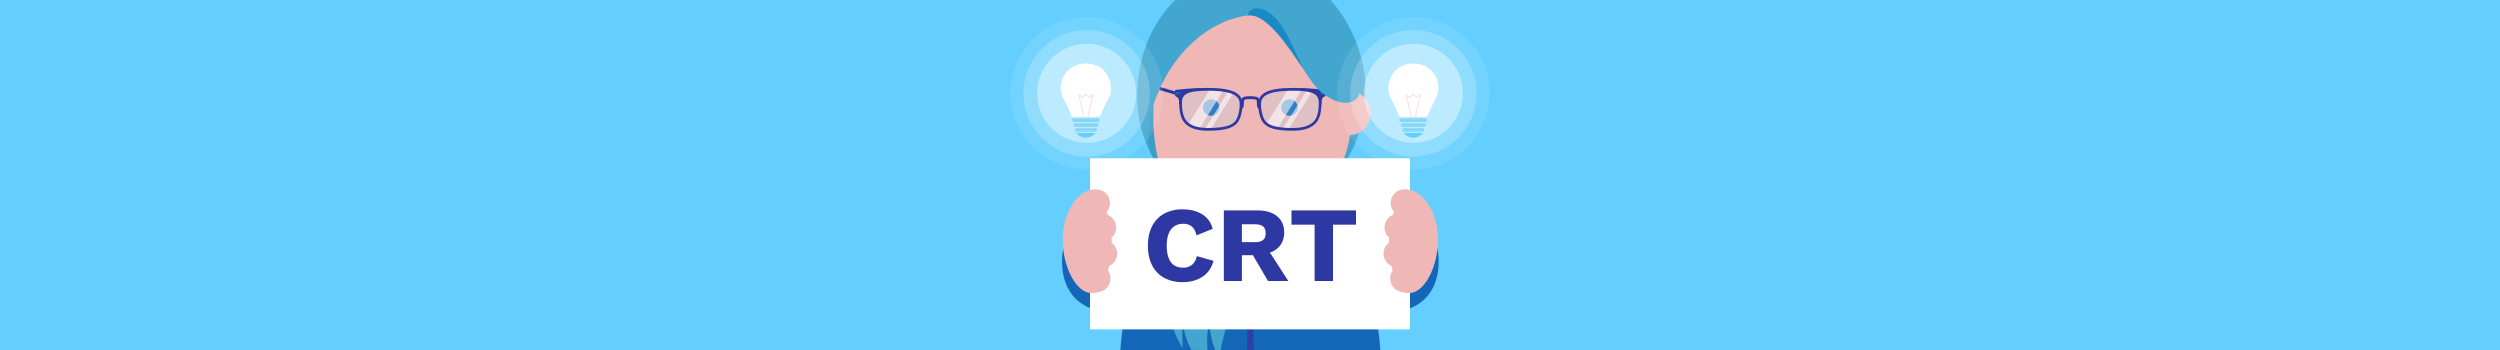 <svg xmlns="http://www.w3.org/2000/svg" xmlns:xlink="http://www.w3.org/1999/xlink" viewBox="0 0 2500 350">
  <defs>
    <linearGradient id="linear-gradient" x1="1901.71" y1="254.04" x2="1901.71" y2="228.97" gradientTransform="matrix(-1, 0, 0, 1, 3149.73, 0)" gradientUnits="userSpaceOnUse">
      <stop offset="0" stop-color="#f0b7b7"/>
      <stop offset="0.35" stop-color="#edb4b4"/>
      <stop offset="0.63" stop-color="#e3aaaa"/>
      <stop offset="0.89" stop-color="#d19a9a"/>
      <stop offset="1" stop-color="#c89191"/>
    </linearGradient>
  </defs>
  <title>Artboard 9 copy 39</title>
  <g id="Background">
    <rect width="2500" height="350" style="fill: #64ceff"/>
  </g>
  <g id="Layer_1" data-name="Layer 1">
    <g>
      <g>
        <g>
          <path d="M1256.62,259.42V249.3a1.71,1.71,0,0,0-1.68-1.74h-8.14a1.71,1.71,0,0,0-1.68,1.74v10.12c0,6.34-2,5.75-2,10.27,0,3.09,1.43,5.62,7.74,5.62s7.74-2.77,7.74-5.62C1258.61,265.17,1256.62,265.82,1256.62,259.42Zm-8.68-7h5.86V263a.86.86,0,0,1-.84.87h-4.18a.86.86,0,0,1-.84-.87Zm8,17.73c0,1.17-.89,2.51-5.08,2.51s-4.94-1.34-4.94-2.51v-.43a2.09,2.09,0,0,1,2-2.12h5.92a2.09,2.09,0,0,1,2,2.12Z" style="fill: #42a6cf"/>
          <rect x="1248.46" y="245.32" width="4.81" height="10.43" rx="0.5" ry="0.5" style="fill: #64ceff"/>
          <g>
            <path d="M1247.77,271.43H1254a.3.3,0,0,1,.3.3v37.42a0,0,0,0,1,0,0h-6.79a0,0,0,0,1,0,0V271.73A.3.3,0,0,1,1247.77,271.43Z" style="fill: #64ceff"/>
            <path d="M1250.17,303.47l-3.47,6.21a.8.8,0,0,0,.7,1.19h6.94a.8.8,0,0,0,.7-1.19l-3.47-6.21A.81.81,0,0,0,1250.17,303.47Z" style="fill: #86d7f7"/>
            <g>
              <rect x="1248.38" y="276.57" width="4.98" height="5.14" style="fill: #dea29e"/>
              <rect x="1248.38" y="281.72" width="4.98" height="5.14" style="fill: #289b61"/>
              <rect x="1248.38" y="286.86" width="4.98" height="5.14" style="fill: #f0b7b7"/>
              <rect x="1248.38" y="292" width="4.98" height="5.14" style="fill: #2e38a3"/>
              <rect x="1248.38" y="297.14" width="4.98" height="5.14" style="fill: #fff"/>
              <rect x="1248.38" y="271.43" width="4.98" height="5.14" style="fill: #fff"/>
            </g>
          </g>
        </g>
        <path d="M1202.16,225c-1.36,5.18-2.59,13.13,2.95,18.82a20.49,20.49,0,0,0,16.56,6.08A38,38,0,0,1,1202.16,225Z" style="fill: none"/>
        <path d="M1266.51,225c-1.36,5.18-2.59,13.13,3,18.82a20.49,20.49,0,0,0,16.56,6.08A38,38,0,0,1,1266.51,225Z" style="fill: none"/>
        <path d="M1260.28,202.54c67.38,2.38,114.4,61.21,120.07,147.46h-260c5.74-86.15,52.74-145.08,120.06-147.46Z" style="fill: #1466b8"/>
        <path d="M1250.35,189.72h0V242c43.44,0,72.72-4.65,72.72-17.25,0-7.66-4.85-20.4-15.25-20.67A125.26,125.26,0,0,0,1250.35,189.72Z" style="fill: #2256b2"/>
        <path d="M1318.87,225a16.44,16.44,0,0,0-.52-3.94c-16.83-8.53-36.26-13.46-57.7-14h-10.3v32C1291.28,239,1318.87,235.22,1318.87,225Z" style="fill: #2e38a3"/>
        <path d="M1250.35,197.71c-20.08,0-41,16.44-41,27.54s20.93,29.16,41,29.16,36.36-16.2,36.36-27.3S1270.43,197.71,1250.35,197.71Z" style="fill: url(#linear-gradient)"/>
        <path d="M1325.06,221.06c0-6.16-5-12.77-9.28-15.59s-7.15-2.93-7.15-2.93l-7.76,3.35c7.05.41,16.22,5.62,16.22,12.42,0,6.57-7.46,9.42-16.47,10.41-13.93,1.53-18,10.22-39.59,14.76-7.39,1.56-10.23,6-10.68,8.14h0c-.46-2.11-3.3-6.58-10.69-8.14-21.54-4.54-21.93-13.23-26.93-27.22-3-8.54-17-13.61-21.3-10.79s-9.28,9.43-9.28,15.59-.28,16.26,2.57,17.63c41.17,19.7,46.49,23.08,65.63,23.08s31-3.38,72.14-23.08C1325.34,237.32,1325.06,227.21,1325.06,221.06Z" style="fill: #1466b8"/>
        <path d="M1300.23,231.75c-6.64,0-15,6.57-25.42,10.4-14.47,5.3-24.25,1-24.45,25.3h0c-.07-7.89-1.36-12.85-3.7-15.72-5.57-6.81-20.48-4.76-24.22-2.5v1.22a83.94,83.94,0,0,1,14.88,1.17c5.69,1.17,9.89,5,9.89,13.33,0,4,.11,85.05.11,85.05h6.1s.1-81.75.1-85.76c0-8.36,4.47-11.23,9.55-12.72,3-.88,12.57-1.14,17.73-1.53a84.45,84.45,0,0,0,13.24-1.87c7.32-1.77,11.34-5.32,11.34-10.88C1305.36,233.61,1303.68,231.75,1300.23,231.75Z" style="fill: #2256b2"/>
        <g>
          <path d="M1248.87,264.23c0,.25.16.46.45.44s.37-.61,1-.66c.51,0,.93.46,1,1.1s-.35,1.17-.86,1.18c-.68,0-.74-.57-1.11-.56a.43.43,0,0,0-.41.49l0,.68-1.73,0c0-1.09,0-2.17-.15-3.23l1.72-.15Z" style="fill: #2e38a3"/>
          <path d="M1248.29,259.92a.43.43,0,0,0,.51.37c.37-.07.27-.65.94-.81.49-.12,1,.34,1.12,1s-.2,1.24-.71,1.3c-.68.09-.81-.48-1.18-.43a.43.43,0,0,0-.34.53l.1.67-1.72.2a24.55,24.55,0,0,0-.55-3.05l1.67-.43Z" style="fill: #2e38a3"/>
          <path d="M1246.84,255.89a.42.42,0,0,0,.58.22c.33-.16.09-.72.69-1.06.44-.26,1,.07,1.37.72s.1,1.32-.38,1.48c-.65.23-.9-.31-1.24-.17a.43.43,0,0,0-.22.59l.23.63-1.65.52-.5-1.36-.66-1.24,1.46-.92Z" style="fill: #2e38a3"/>
          <path d="M1244.1,252.67a.46.46,0,0,0,.63,0c.25-.3-.21-.68.2-1.23s1-.4,1.54.14.69,1.18.27,1.53-1,0-1.24.3a.39.39,0,0,0,0,.6l.4.54-1.36,1.06a5.47,5.47,0,0,0-.92-1,5.61,5.61,0,0,0-1.07-.86l1-1.43Z" style="fill: #2e38a3"/>
          <path d="M1240.31,250.68a.43.43,0,0,0,.59-.22c.13-.35-.41-.59-.18-1.24.16-.49.81-.66,1.45-.42s1,.9.74,1.35c-.32.61-.88.38-1,.72a.42.42,0,0,0,.24.58l.6.3-.85,1.5-1.3-.64-1.42-.51.52-1.65Z" style="fill: #2e38a3"/>
          <path d="M1236.11,249.81a.43.43,0,0,0,.54-.29c.07-.33-.5-.46-.39-1.08.09-.46.67-.71,1.31-.61s1.08.59,1,1-.75.51-.83.84.12.42.36.47l.66.15-.45,1.52a27.85,27.85,0,0,0-3.1-.59l.27-1.55Z" style="fill: #2e38a3"/>
          <path d="M1231.78,249.35c.24,0,.47-.07.5-.31s-.54-.39-.48-1,.58-.73,1.22-.66,1.1.43,1,.86-.67.56-.71.87.17.37.42.4l.68.06-.23,1.45c-1.09-.09-2.15-.23-3.26-.28l.14-1.46Z" style="fill: #2e38a3"/>
          <path d="M1230.08,249.35l-.11,1.3c-1.1-.07-2.21-.08-3.32-.12l.06-1.3Z" style="fill: #2e38a3"/>
        </g>
        <g>
          <g>
            <path d="M1251.69,347.2a.41.41,0,0,1-.41.46c-.37,0-.41-.57-1.1-.57a1.1,1.1,0,0,0,0,2.16c.69,0,.73-.56,1.1-.56a.4.4,0,0,1,.41.45v.67h1.73v-3.28h-1.73Z" style="fill: #2e38a3"/>
            <path d="M1251.69,342.94a.41.41,0,0,1-.41.46c-.37,0-.41-.56-1.1-.56a1.09,1.09,0,0,0,0,2.15c.69,0,.73-.56,1.1-.56a.4.4,0,0,1,.41.45v.67h1.73v-3.28h-1.73Z" style="fill: #2e38a3"/>
            <path d="M1251.69,338.69a.4.4,0,0,1-.41.45c-.37,0-.41-.56-1.1-.56a1.09,1.09,0,0,0,0,2.15c.69,0,.73-.56,1.1-.56a.4.4,0,0,1,.41.45v.67h1.73V338h-1.73Z" style="fill: #2e38a3"/>
            <path d="M1251.69,334.43a.4.4,0,0,1-.41.45c-.37,0-.41-.56-1.1-.56a1.09,1.09,0,0,0,0,2.15c.69,0,.73-.56,1.1-.56a.4.4,0,0,1,.41.45V337h1.73v-3.27h-1.73Z" style="fill: #2e38a3"/>
            <path d="M1251.69,330.17a.4.4,0,0,1-.41.45c-.37,0-.41-.56-1.1-.56a1.09,1.09,0,0,0,0,2.15c.69,0,.73-.56,1.1-.56a.41.41,0,0,1,.41.46v.66h1.73V329.5h-1.73Z" style="fill: #2e38a3"/>
            <path d="M1251.69,325.91a.4.4,0,0,1-.41.45c-.37,0-.41-.56-1.1-.56a1.09,1.09,0,0,0,0,2.15c.69,0,.73-.56,1.1-.56a.41.41,0,0,1,.41.46v.67h1.73v-3.28h-1.73Z" style="fill: #2e38a3"/>
            <path d="M1251.69,321.65a.41.41,0,0,1-.41.46c-.37,0-.41-.57-1.1-.57a1.1,1.1,0,0,0,0,2.16c.69,0,.73-.57,1.1-.57a.41.41,0,0,1,.41.46v.67h1.73V321h-1.73Z" style="fill: #2e38a3"/>
            <path d="M1251.69,317.39a.41.41,0,0,1-.41.46c-.37,0-.41-.57-1.1-.57a1.1,1.1,0,0,0,0,2.16c.69,0,.73-.57,1.1-.57a.41.41,0,0,1,.41.46V320h1.73v-3.28h-1.73Z" style="fill: #2e38a3"/>
            <path d="M1251.69,313.13a.41.41,0,0,1-.41.46c-.37,0-.41-.57-1.1-.57a1.1,1.1,0,0,0,0,2.16c.69,0,.73-.56,1.1-.56a.4.4,0,0,1,.41.45v.67h1.73v-3.28h-1.73Z" style="fill: #2e38a3"/>
            <path d="M1251.69,308.87a.41.41,0,0,1-.41.46c-.37,0-.41-.56-1.1-.56a1.09,1.09,0,0,0,0,2.15c.69,0,.73-.56,1.1-.56a.4.4,0,0,1,.41.45v.67h1.73V308.2h-1.73Z" style="fill: #2e38a3"/>
            <path d="M1251.69,304.62a.4.4,0,0,1-.41.45c-.37,0-.41-.56-1.1-.56a1.09,1.09,0,0,0,0,2.15c.69,0,.73-.56,1.1-.56a.4.4,0,0,1,.41.45v.67h1.73V304h-1.73Z" style="fill: #2e38a3"/>
            <path d="M1251.69,300.36a.4.4,0,0,1-.41.45c-.37,0-.41-.56-1.1-.56a1.09,1.09,0,0,0,0,2.15c.69,0,.73-.56,1.1-.56a.4.4,0,0,1,.41.45V303h1.73v-3.27h-1.73Z" style="fill: #2e38a3"/>
            <path d="M1251.69,296.1a.4.4,0,0,1-.41.45c-.37,0-.41-.56-1.1-.56a1.09,1.09,0,0,0,0,2.15c.69,0,.73-.56,1.1-.56a.41.41,0,0,1,.41.46v.66h1.73v-3.27h-1.73Z" style="fill: #2e38a3"/>
            <path d="M1251.69,291.84a.4.4,0,0,1-.41.45c-.37,0-.41-.56-1.1-.56a1.09,1.09,0,0,0,0,2.15c.69,0,.73-.56,1.1-.56a.41.41,0,0,1,.41.46v.67h1.73v-3.28h-1.73Z" style="fill: #2e38a3"/>
            <path d="M1251.69,287.58a.41.41,0,0,1-.41.46c-.37,0-.41-.57-1.1-.57a1.1,1.1,0,0,0,0,2.16c.69,0,.73-.57,1.1-.57a.41.41,0,0,1,.41.46v.67h1.73v-3.28h-1.73Z" style="fill: #2e38a3"/>
            <path d="M1251.69,283.32a.41.41,0,0,1-.41.46c-.37,0-.41-.57-1.1-.57a1.1,1.1,0,0,0,0,2.16c.69,0,.73-.57,1.1-.57a.41.41,0,0,1,.41.46v.67h1.73v-3.28h-1.73Z" style="fill: #2e38a3"/>
            <path d="M1251.69,279.06a.41.41,0,0,1-.41.46c-.37,0-.41-.57-1.1-.57a1.1,1.1,0,0,0,0,2.16c.69,0,.73-.56,1.1-.56a.4.4,0,0,1,.41.45v.67h1.73v-3.28h-1.73Z" style="fill: #2e38a3"/>
            <path d="M1251.69,274.8a.41.41,0,0,1-.41.46c-.37,0-.41-.56-1.1-.56a1.09,1.09,0,0,0,0,2.15c.69,0,.73-.56,1.1-.56a.4.4,0,0,1,.41.45v.67h1.73v-3.28h-1.73Z" style="fill: #2e38a3"/>
            <path d="M1251.69,270.55a.4.4,0,0,1-.41.45c-.37,0-.41-.56-1.1-.56a1.09,1.09,0,0,0,0,2.15c.69,0,.73-.56,1.1-.56a.4.4,0,0,1,.41.45v.67h1.73v-3.27h-1.73Z" style="fill: #2e38a3"/>
            <path d="M1251.69,266.29a.4.4,0,0,1-.41.45c-.37,0-.41-.56-1.1-.56a1.09,1.09,0,0,0,0,2.15c.69,0,.73-.56,1.1-.56a.4.4,0,0,1,.41.45v.67h1.73v-3.27h-1.73Z" style="fill: #2e38a3"/>
          </g>
          <g>
            <path d="M1249,270.38a.4.4,0,0,1,.41-.45c.37,0,.42.56,1.11.56a1.1,1.1,0,0,0,0-2.16c-.69,0-.74.57-1.11.57a.41.41,0,0,1-.41-.46v-.67h-1.73v3.28H1249Z" style="fill: #2e38a3"/>
            <path d="M1249,274.64a.41.41,0,0,1,.41-.46c.37,0,.42.57,1.11.57a1.1,1.1,0,0,0,0-2.16c-.69,0-.74.57-1.11.57a.41.41,0,0,1-.41-.46V272h-1.73v3.28H1249Z" style="fill: #2e38a3"/>
            <path d="M1249,278.9a.41.41,0,0,1,.41-.46c.37,0,.42.57,1.11.57a1.1,1.1,0,0,0,0-2.16c-.69,0-.74.57-1.11.57a.41.41,0,0,1-.41-.46v-.67h-1.73v3.28H1249Z" style="fill: #2e38a3"/>
            <path d="M1249,283.16a.41.41,0,0,1,.41-.46c.37,0,.42.56,1.11.56a1.09,1.09,0,0,0,0-2.15c-.69,0-.74.56-1.11.56a.4.4,0,0,1-.41-.45v-.67h-1.73v3.28H1249Z" style="fill: #2e38a3"/>
            <path d="M1249,287.42a.41.41,0,0,1,.41-.46c.37,0,.42.56,1.11.56a1.09,1.09,0,0,0,0-2.15c-.69,0-.74.56-1.11.56a.4.4,0,0,1-.41-.45v-.67h-1.73v3.27H1249Z" style="fill: #2e38a3"/>
            <path d="M1249,291.67a.4.4,0,0,1,.41-.45c.37,0,.42.56,1.11.56a1.09,1.09,0,0,0,0-2.15c-.69,0-.74.56-1.11.56a.4.4,0,0,1-.41-.45v-.67h-1.73v3.27H1249Z" style="fill: #2e38a3"/>
            <path d="M1249,295.93a.4.4,0,0,1,.41-.45c.37,0,.42.56,1.11.56a1.09,1.09,0,0,0,0-2.15c-.69,0-.74.56-1.11.56a.4.4,0,0,1-.41-.45v-.67h-1.73v3.27H1249Z" style="fill: #2e38a3"/>
            <path d="M1249,300.19a.4.4,0,0,1,.41-.45c.37,0,.42.56,1.11.56a1.09,1.09,0,0,0,0-2.15c-.69,0-.74.56-1.11.56a.41.41,0,0,1-.41-.46v-.66h-1.73v3.27H1249Z" style="fill: #2e38a3"/>
            <path d="M1249,304.45a.4.4,0,0,1,.41-.45c.37,0,.42.56,1.11.56a1.1,1.1,0,0,0,0-2.16c-.69,0-.74.57-1.11.57a.41.41,0,0,1-.41-.46v-.67h-1.73v3.28H1249Z" style="fill: #2e38a3"/>
            <path d="M1249,308.71a.41.41,0,0,1,.41-.46c.37,0,.42.57,1.11.57a1.1,1.1,0,0,0,0-2.16c-.69,0-.74.57-1.11.57a.41.41,0,0,1-.41-.46v-.67h-1.73v3.28H1249Z" style="fill: #2e38a3"/>
            <path d="M1249,313a.41.41,0,0,1,.41-.46c.37,0,.42.57,1.11.57a1.1,1.1,0,0,0,0-2.16c-.69,0-.74.57-1.11.57a.41.41,0,0,1-.41-.46v-.67h-1.73v3.28H1249Z" style="fill: #2e38a3"/>
            <path d="M1249,317.23a.41.41,0,0,1,.41-.46c.37,0,.42.56,1.11.56a1.09,1.09,0,0,0,0-2.15c-.69,0-.74.56-1.11.56a.4.4,0,0,1-.41-.45v-.67h-1.73v3.28H1249Z" style="fill: #2e38a3"/>
            <path d="M1249,321.49a.41.41,0,0,1,.41-.46c.37,0,.42.56,1.11.56a1.09,1.09,0,0,0,0-2.15c-.69,0-.74.56-1.11.56a.4.4,0,0,1-.41-.45v-.67h-1.73v3.27H1249Z" style="fill: #2e38a3"/>
            <path d="M1249,325.74a.4.4,0,0,1,.41-.45c.37,0,.42.56,1.11.56a1.09,1.09,0,0,0,0-2.15c-.69,0-.74.56-1.11.56a.4.4,0,0,1-.41-.45v-.67h-1.73v3.27H1249Z" style="fill: #2e38a3"/>
            <path d="M1249,330a.4.4,0,0,1,.41-.45c.37,0,.42.56,1.11.56a1.09,1.09,0,0,0,0-2.15c-.69,0-.74.56-1.11.56a.4.4,0,0,1-.41-.45v-.67h-1.73v3.27H1249Z" style="fill: #2e38a3"/>
            <path d="M1249,334.26a.4.4,0,0,1,.41-.45c.37,0,.42.56,1.11.56a1.09,1.09,0,0,0,0-2.15c-.69,0-.74.56-1.11.56a.41.41,0,0,1-.41-.46v-.67h-1.73v3.28H1249Z" style="fill: #2e38a3"/>
            <path d="M1249,338.52a.4.4,0,0,1,.41-.45c.37,0,.42.56,1.11.56a1.1,1.1,0,0,0,0-2.16c-.69,0-.74.57-1.11.57a.41.41,0,0,1-.41-.46v-.67h-1.73v3.28H1249Z" style="fill: #2e38a3"/>
            <path d="M1249,342.78a.41.41,0,0,1,.41-.46c.37,0,.42.57,1.11.57a1.1,1.1,0,0,0,0-2.16c-.69,0-.74.57-1.11.57a.41.41,0,0,1-.41-.46v-.67h-1.73v3.28H1249Z" style="fill: #2e38a3"/>
            <path d="M1249,347a.41.41,0,0,1,.41-.46c.37,0,.42.57,1.11.57a1.1,1.1,0,0,0,0-2.16c-.69,0-.74.57-1.11.57a.41.41,0,0,1-.41-.46v-.67h-1.73v3.28H1249Z" style="fill: #2e38a3"/>
            <path d="M1251.37,350a.92.92,0,0,0-.85-.75c-.69,0-.74.56-1.11.56a.4.4,0,0,1-.41-.45v-.67h-1.73V350Z" style="fill: #2e38a3"/>
          </g>
        </g>
        <g>
          <path d="M1251.84,262a.41.41,0,0,1-.45.42c-.37,0-.36-.61-1.05-.68-.51,0-.93.44-1,1.08s.33,1.17.84,1.18c.69,0,.76-.55,1.13-.54a.41.41,0,0,1,.39.48c0,.22,0,.45,0,.67l1.72,0a28.35,28.35,0,0,1,.2-3.11l-1.71-.21C1251.89,261.59,1251.86,261.81,1251.84,262Z" style="fill: #2e38a3"/>
          <path d="M1252.7,257.9a.42.42,0,0,1-.55.29c-.35-.11-.19-.68-.84-.92-.46-.18-1,.22-1.22.89s.08,1.28.58,1.38c.68.14.83-.43,1.21-.34a.43.43,0,0,1,.3.54l-.13.65,1.71.3a13,13,0,0,1,.76-2.74l-1.59-.67C1252.84,257.48,1252.78,257.69,1252.7,257.9Z" style="fill: #2e38a3"/>
          <path d="M1254.82,254.32a.44.44,0,0,1-.62.07c-.3-.24.08-.7-.43-1.17s-1.06-.2-1.48.39a1,1,0,0,0,0,1.54c.59.35.93-.14,1.24.08a.43.43,0,0,1,.11.61l-.34.56,1.53.81a10.15,10.15,0,0,1,1.61-2.15l-1.21-1.22Z" style="fill: #2e38a3"/>
          <path d="M1258.11,251.71a.41.41,0,0,1-.61-.11c-.2-.32.28-.66-.06-1.26s-.91-.49-1.49-.13-.78,1-.46,1.43.93.23,1.14.53a.42.42,0,0,1-.13.61,4,4,0,0,0-.51.41l1.11,1.32c.34-.31.76-.57,1.14-.86s.81-.52,1.26-.74l-.81-1.53A4.61,4.61,0,0,0,1258.11,251.71Z" style="fill: #2e38a3"/>
          <path d="M1262,250a.42.42,0,0,1-.56-.25c-.13-.35.42-.58.24-1.25-.11-.49-.83-.68-1.48-.42s-.93.81-.72,1.27c.29.63.84.44,1,.78a.41.41,0,0,1-.26.56,5.67,5.67,0,0,0-.61.28l.75,1.56c.45-.23.93-.41,1.4-.62a8.44,8.44,0,0,1,1.29-.4l-.4-1.68A6,6,0,0,0,1262,250Z" style="fill: #2e38a3"/>
          <path d="M1266.15,249.24a.42.42,0,0,1-.51-.36c0-.37.53-.47.45-1.16a1,1,0,0,0-1.22-.75c-.63.08-1.09.52-1,1,.11.67.69.64.74,1a.42.42,0,0,1-.4.48l-.66.11.32,1.7c1-.19,2.05-.3,3.11-.41l-.16-1.72Z" style="fill: #2e38a3"/>
          <path d="M1270.43,248.89a.41.41,0,0,1-.48-.38c0-.37.54-.45.5-1.14a1.13,1.13,0,0,0-2.2.15c.06.69.63.69.66,1.06a.41.41,0,0,1-.43.45l-.67.05.14,1.72c1.08-.09,2.17-.16,3.27-.23l-.11-1.72Z" style="fill: #2e38a3"/>
          <path d="M1274.74,248.64a.41.41,0,0,1-.48-.38c0-.37.55-.45.51-1.14a1.12,1.12,0,0,0-2.18.12c0,.69.61.71.63,1.07a.41.41,0,0,1-.44.44l-.67,0,.09,1.72,3.32-.18-.1-1.72Z" style="fill: #2e38a3"/>
          <path d="M1279.06,248.39a.42.42,0,0,1-.49-.38c0-.37.54-.46.5-1.14a1.11,1.11,0,0,0-2.17.13c0,.69.61.7.63,1.07a.4.4,0,0,1-.43.44l-.68,0,.1,1.72,3.34-.2-.12-1.73Z" style="fill: #2e38a3"/>
          <path d="M1283.37,248.05a.4.4,0,0,1-.49-.37c0-.37.53-.46.46-1.15a1,1,0,0,0-1.15-.79,1,1,0,0,0-1,1c.06.68.63.68.66,1.05a.42.42,0,0,1-.43.45l-.68.05.13,1.72c1.12-.08,2.24-.17,3.36-.28l-.17-1.72Z" style="fill: #2e38a3"/>
          <path d="M1287.68,247.56a.4.4,0,0,1-.51-.34c-.05-.37.5-.49.41-1.18a1.1,1.1,0,0,0-2.14.28c.08.68.65.66.69,1a.41.41,0,0,1-.41.47l-.67.08.18,1.71c1.12-.12,2.25-.25,3.38-.43l-.26-1.71Z" style="fill: #2e38a3"/>
          <path d="M1292,246.82a.41.41,0,0,1-.54-.31c-.07-.37.47-.53.32-1.2a1.09,1.09,0,0,0-2.09.41c.11.68.68.63.75,1a.4.4,0,0,1-.38.48l-.68.12.28,1.71c1.13-.19,2.27-.41,3.4-.66l-.39-1.69Z" style="fill: #2e38a3"/>
          <path d="M1296.16,245.64a.4.4,0,0,1-.58-.23c-.11-.34.4-.59.16-1.23a1.06,1.06,0,0,0-2,.64c.19.67.73.54.84.9a.42.42,0,0,1-.33.53l-.66.17.44,1.67a27.92,27.92,0,0,0,3.4-1.09l-.64-1.6Z" style="fill: #2e38a3"/>
          <path d="M1300.09,243.69a.39.39,0,0,1-.61-.08c-.19-.3.23-.66-.18-1.22a.85.85,0,0,0-.58-.36,1,1,0,0,0-.7.12,1,1,0,0,0-.43,1.25c.3.61.83.42,1,.74a.4.4,0,0,1-.23.57l-.63.29.72,1.58a15.55,15.55,0,0,0,1.67-.86c.27-.17.55-.32.82-.5l.79-.6-1.08-1.35Z" style="fill: #2e38a3"/>
          <path d="M1303,240.34c-.11.24-.33.38-.57.24s-.14-.68-.77-.94a.94.94,0,0,0-1.17.31,1,1,0,0,0,.2,1.21c.54.48.87.06,1.18.29a.43.43,0,0,1,0,.63l-.5.5,1.22,1.23a8.83,8.83,0,0,0,2.27-3.58l-1.63-.55A3,3,0,0,1,1303,240.34Z" style="fill: #2e38a3"/>
          <path d="M1303.54,235.93a.43.43,0,0,1-.37.52c-.37,0-.46-.51-1.15-.39a1,1,0,0,0-.8,1,1.13,1.13,0,0,0,.25.59,1,1,0,0,0,.62.3c.68.07.77-.46,1.14-.46s.4.23.38.48l-.06.71,1.7.29a11.3,11.3,0,0,0-.17-4.08l-1.69.37C1303.44,235.47,1303.51,235.7,1303.54,235.93Z" style="fill: #2e38a3"/>
        </g>
        <rect x="1223.41" y="248.25" width="1.22" height="3.19" transform="translate(970.07 1473.01) rotate(-89.81)" style="fill: #2e38a3"/>
        <ellipse cx="1228.37" cy="249.02" rx="1.04" ry="0.72" style="fill: #2e38a3"/>
        <path d="M1212.61,256.69c7.93,7.78,13,17.62,15.24,35.33a52.92,52.92,0,0,0-6-40.09c-8.46-14.32-18.91-25.56-13.72-44.91l-23.24-9.27c-24.82,49.95-25.63,113.47-2.22,150.5-.68-15.89,0-28.06,0-28.06a72.66,72.66,0,0,0,8.69,29.68l16.15.13a104,104,0,0,1,1.83-29.81s.26,16.92,5.9,29.81h5.64c.83-9.95,6.06-19.3,6.06-34.25C1227,292,1220.23,274.79,1212.61,256.69Z" style="fill: #42a6cf"/>
        <g>
          <g>
            <path d="M1246.78,262.7v16.14a1,1,0,0,0,1,1.05h5.11a1,1,0,0,0,1-1.05V262.7a1,1,0,0,0-1-1.05h-5.11A1,1,0,0,0,1246.78,262.7Zm4.91,5.07h-2.62a.52.52,0,0,1-.52-.52V263.5h3.67v3.75A.52.52,0,0,1,1251.69,267.77Z" style="fill: #42a6cf"/>
            <ellipse cx="1250.38" cy="261.87" rx="2.7" ry="3.24" style="fill: #5ab4dc"/>
          </g>
          <path d="M1251.29,269.82v7.58h-1.81v-7.58h1.81m.4-.93h-2.62a.52.52,0,0,0-.52.53v8.39a.52.52,0,0,0,.52.52h2.62a.52.52,0,0,0,.53-.52v-8.39a.53.53,0,0,0-.53-.53Z" style="fill: #1466b8"/>
        </g>
      </g>
      <g>
        <path d="M1365.4,87.9c0,76.19-47.58,120.91-115.05,120.91-29.64,0-56.63-4.63-76.8-24.4-22.38-21.92-36.39-53.29-36.39-88.13,0-40.07,15.21-74,37.9-96.19L1330.58,0C1352.77,24.72,1365.4,59.37,1365.4,87.9Z" style="fill: #42a6cf"/>
        <path d="M1247.18,89.67c-36.15,0-67.69-5.64-87.88-4-6.45,14.66-11.45,26.38-11.45,44.63,0,14.91,1.21,18.17,2.15,21.44,18.9,38.32,56.73,64.49,100.35,64.49a108.12,108.12,0,0,0,14.48-1C1309,193.41,1303.11,89.67,1247.18,89.67Z" style="fill: #3d9dca"/>
        <g>
          <path d="M1351.07,90.46c0-31.27-11.9-58.77-31-78.12L1181.25,13.6c-17.45,19.28-27.9,46.26-27.9,76.86v30.25c0,14.21,3.17,38.7,8.44,49.25,17,34.15,50.31,61,88.56,61,55.62,0,100.72-56.81,100.72-110.25Z" style="fill: #f0b7b7"/>
          <g>
            <path d="M1297.72,107.52a8.2,8.2,0,1,1-8.2-8.2,8.2,8.2,0,0,1,8.2,8.2" style="fill: #1466b8"/>
            <path d="M1219.37,107.52a8.2,8.2,0,1,1-8.2-8.2,8.2,8.2,0,0,1,8.2,8.2" style="fill: #1466b8"/>
          </g>
          <path d="M1370.55,112.46c0,13.84-9.21,22.43-20.57,22.43s-20.56-11.07-20.56-22.43a20.57,20.57,0,1,1,41.13,0" style="fill: #f0b7b7"/>
          <path d="M1250.34,187.1c-27.54,0-43-9.22-51-16.94a3,3,0,1,1,4.15-4.34c13.9,13.29,35.35,15.28,46.9,15.28,25.45,0,39.5-8.31,46.8-15.28a3,3,0,1,1,4.15,4.34C1293.19,177.89,1277.78,187.1,1250.34,187.1Z" style="fill: #3140af"/>
        </g>
        <g style="opacity: 0.2">
          <path d="M1241.11,104.35c0,8-2.48,15.56-5.43,18.43s-7.72,6.69-27.47,6.69c-11.11,0-16.89-2.47-20.71-5.59s-6.92-8.53-6.92-21.08c0-9.26,5.87-13.37,27.12-13.37C1234,89.43,1241.11,95.28,1241.11,104.35Z" style="fill: #a6e8ff"/>
          <path d="M1259.58,104.35c0,8,2.49,15.56,5.44,18.43s7.71,6.69,27.47,6.69c11.11,0,16.88-2.47,20.71-5.59s6.92-8.53,6.92-21.08c0-9.26-5.87-13.37-27.12-13.37C1266.67,89.43,1259.58,95.28,1259.58,104.35Z" style="fill: #a6e8ff"/>
        </g>
        <g style="opacity: 0.57">
          <path d="M1210,89.45,1188.52,124a23.81,23.81,0,0,0,10.92,4.69l23.92-38.41A109.77,109.77,0,0,0,1210,89.45Z" style="fill: #fff"/>
          <path d="M1204.66,129.32c1.38.09,2.85.15,4.44.15h1.44l22.9-36.76a33.22,33.22,0,0,0-5-1.53Z" style="fill: #fff"/>
          <path d="M1293.89,89.43c-2.13,0-4.13,0-6,.12l-21.16,34c1.87,1.67,4.72,3.54,10.88,4.73l24.05-38.6C1299.31,89.51,1296.75,89.43,1293.89,89.43Z" style="fill: #fff"/>
          <path d="M1306.93,90.2,1282.76,129c1.72.17,3.62.3,5.73.38l23.7-38A34.71,34.71,0,0,0,1306.93,90.2Z" style="fill: #fff"/>
        </g>
        <polygon points="1176.42 95.01 1177.08 92 1151.68 84.55 1151.02 87.55 1176.42 95.01" style="fill: #2e38a3"/>
        <path d="M1175.21,95.64a.89.89,0,0,0,.62.83,3.55,3.55,0,0,1,2,1.38c.87,1.06,1.35,2.15,1.35,6,0,0,2.35,3.82,2.35-1.68s.52-12,26.13-14.24a263.19,263.19,0,0,0-31.85,2,.91.91,0,0,0-.79.93Z" style="fill: #2e38a3"/>
        <path d="M1208.21,130.71c-9.79,0-16.65-1.87-21.58-5.89-5.13-4.19-7.42-11-7.42-22.14,0-10.74,7.72-14.74,28.49-14.74,24.38,0,34.78,4.87,34.78,16.28,0,8-2.46,16.12-5.85,19.42S1227.74,130.71,1208.21,130.71Zm-.51-40c-21.65,0-25.75,4.22-25.75,12,0,13.1,3.43,17.58,6.41,20,2.78,2.27,7.86,5.28,19.85,5.28,20,0,24.26-4.1,26.51-6.3,2.44-2.37,5-9.3,5-17.46C1239.75,97.52,1235.94,90.68,1207.7,90.68Z" style="fill: #2e38a3"/>
        <ellipse cx="1177.87" cy="93.1" rx="2.76" ry="1.36" style="fill: #1466b8"/>
        <g>
          <polygon points="1324.28 95.01 1323.62 92 1349.02 84.55 1349.68 87.55 1324.28 95.01" style="fill: #2e38a3"/>
          <path d="M1325.49,95.64a.89.89,0,0,1-.63.83,3.56,3.56,0,0,0-2,1.38c-.88,1.06-1.35,2.23-1.35,6.09,0,0-2.35,3.74-2.35-1.76s-.52-12-26.13-14.24a263.19,263.19,0,0,1,31.85,2,.91.91,0,0,1,.79.93Z" style="fill: #2e38a3"/>
          <path d="M1292.49,130.71c-19.53,0-24.91-3.65-28.43-7.07s-5.84-11.47-5.84-19.42c0-11.41,10.4-16.28,34.78-16.28,20.77,0,28.49,4,28.49,14.74,0,11.12-2.29,17.95-7.43,22.14C1309.13,128.84,1302.28,130.71,1292.49,130.71Zm.51-40c-28.24,0-32,6.84-32,13.54,0,8.16,2.59,15.09,5,17.46,2.26,2.2,6.47,6.3,26.52,6.3,12,0,17.07-3,19.84-5.28,3-2.44,6.42-6.92,6.42-20C1318.75,94.9,1314.65,90.68,1293,90.68Z" style="fill: #2e38a3"/>
          <ellipse cx="1322.83" cy="93.1" rx="2.76" ry="1.36" style="fill: #1466b8"/>
        </g>
        <path d="M1259.25,99.82c0-2.07-1.43-3.62-8.9-3.62s-8.9,1.55-8.9,3.62l-.76,8.63,1.09,0c1,0,1.89-1.45,1.94-2.45L1244,101c.06-1.43,1.52-1.87,6.4-1.87s6.34.44,6.4,1.87l.23,5.06c0,1,.93,2.5,1.94,2.45l1.09,0Z" style="fill: #2e38a3"/>
        <path d="M1247.56,15.39c33.92-2.5,51.7,58.49,73.6,76.62,19.78,16.36,35.49,12,38.28,1.2,0,0-7.3-59.07-46.59-93.16h-69.51Z" style="fill: #42a6cf"/>
        <path d="M1247.56,15.39c19.35-2.36,41.3,32.46,56.16,54.33-7.2-12.65-22.64-61.39-46.4-61.39C1248.37,8.33,1247.56,15.39,1247.56,15.39Z" style="fill: #1a8ac2"/>
        <path d="M1247.56,15.39c-36.27,4.85-76.38,35.09-94.21,90.14-3.9,12-7.38,26.46-4.08,43.6-9.93-24.23-11.11-32-11.11-55.92,0,0,6.41-59,44.89-93.13l64.51,0Z" style="fill: #42a6cf"/>
      </g>
    </g>
    <circle cx="1086.63" cy="93.31" r="76.28" style="fill: #fff;opacity: 0.1"/>
    <circle cx="1086.63" cy="93.31" r="63.22" style="fill: #fff;opacity: 0.2"/>
    <circle cx="1086.63" cy="93.31" r="49.53" style="fill: #fff;opacity: 0.4"/>
    <g>
      <g>
        <path d="M1098,118.36h-24.27a1.82,1.82,0,0,0,0,3.63H1098a1.82,1.82,0,0,0,0-3.63Z" style="fill: #86d7f7;fill-rule: evenodd"/>
        <path d="M1096.56,123.23h-21.31a1.82,1.82,0,0,0,0,3.63h21.31a1.82,1.82,0,1,0,0-3.63Z" style="fill: #86d7f7;fill-rule: evenodd"/>
        <path d="M1095.08,128.1h-18.35a1.82,1.82,0,0,0,0,3.63h18.35a1.82,1.82,0,1,0,0-3.63Z" style="fill: #86d7f7;fill-rule: evenodd"/>
        <path d="M1110.94,88.73a20.18,20.18,0,0,1-2.71,10.15,121.78,121.78,0,0,0-6.25,12.91c-.41,1-.78,2.07-1.17,3.1a2.84,2.84,0,0,1-2.93,2h-24a2.77,2.77,0,0,1-2.9-2c-.6-1.55-1.18-3.1-1.81-4.64a102.9,102.9,0,0,0-4.91-10.14,27.47,27.47,0,0,1-3.48-12.55c0-11.7,9.09-24.08,25.15-24.08S1110.94,75.9,1110.94,88.73Z" style="fill: #fff;fill-rule: evenodd"/>
        <path d="M1076.39,133a12.07,12.07,0,0,0,19,0Z" style="fill: #64ceff;fill-rule: evenodd"/>
      </g>
      <path d="M1083.2,116.93h1.32l-4.66-20.59,2.22,1.62a.64.64,0,0,0,.83-.06l3-2.92,3,2.92a.64.64,0,0,0,.83.06l2.22-1.62-4.66,20.59h1.32l5-22a.64.64,0,0,0-1-.66l-3.17,2.31-3-3a.63.63,0,0,0-.9,0l-3,3-3.17-2.31a.64.64,0,0,0-1,.66Z" style="fill: #ffe1e1"/>
    </g>
    <circle cx="1413.37" cy="93.31" r="76.28" style="fill: #fff;opacity: 0.1"/>
    <circle cx="1413.37" cy="93.31" r="63.22" style="fill: #fff;opacity: 0.2"/>
    <circle cx="1413.37" cy="93.31" r="49.53" style="fill: #fff;opacity: 0.4"/>
    <g>
      <g>
        <path d="M1401.22,118.36h24.26a1.82,1.82,0,0,1,0,3.63h-24.26a1.82,1.82,0,1,1,0-3.63Z" style="fill: #86d7f7;fill-rule: evenodd"/>
        <path d="M1402.69,123.23H1424a1.82,1.82,0,0,1,0,3.63h-21.32a1.82,1.82,0,0,1,0-3.63Z" style="fill: #86d7f7;fill-rule: evenodd"/>
        <path d="M1404.17,128.1h18.35a1.82,1.82,0,1,1,0,3.63h-18.35a1.82,1.82,0,0,1,0-3.63Z" style="fill: #86d7f7;fill-rule: evenodd"/>
        <path d="M1413.28,63.52c16.07,0,25.15,12.38,25.15,24.08a27.34,27.34,0,0,1-3.48,12.55,102.82,102.82,0,0,0-4.9,10.14c-.64,1.54-1.21,3.09-1.81,4.64a2.78,2.78,0,0,1-2.9,2h-24a2.86,2.86,0,0,1-2.94-2c-.38-1-.76-2.07-1.17-3.1A121.7,121.7,0,0,0,1391,98.88a20.18,20.18,0,0,1-2.72-10.15C1388.31,75.9,1397.22,63.52,1413.28,63.52Z" style="fill: #fff;fill-rule: evenodd"/>
        <path d="M1422.87,133a12.07,12.07,0,0,1-19,0Z" style="fill: #64ceff;fill-rule: evenodd"/>
      </g>
      <path d="M1416.06,116.93h-1.32l4.66-20.59L1417.18,98a.64.64,0,0,1-.83-.06l-3-2.92-3,2.92a.64.64,0,0,1-.83.06l-2.22-1.62,4.66,20.59h-1.32l-5-22a.64.64,0,0,1,.28-.68.65.65,0,0,1,.73,0l3.17,2.31,3-3a.63.63,0,0,1,.9,0l3,3,3.16-2.31a.66.66,0,0,1,.74,0,.65.65,0,0,1,.27.68Z" style="fill: #ffe1e1"/>
    </g>
    <path d="M1145.63,167.7c-28,0-83.6,44.84-83.6,94,0,31.44,19.57,50.4,50.19,50.4,40.85,0,55.68-90.76,53.15-107.34S1162.4,167.7,1145.63,167.7Z" style="fill: #1466b8"/>
    <path d="M1355.08,167.7c28,0,83.6,44.84,83.6,94,0,31.44-19.57,50.4-50.19,50.4-40.85,0-55.68-90.76-53.15-107.34S1338.31,167.7,1355.08,167.7Z" style="fill: #1466b8"/>
    <rect x="1090" y="158.28" width="320" height="171.08" style="fill: #fff"/>
    <path d="M1111.68,240.31c0,.8,0,1.59,0,2.39a13.55,13.55,0,0,1-2.43,23.22c-.38,1.59-.8,3.12-1.25,4.61a13.52,13.52,0,0,1,2.36,9.2c-.84,7.46-5.87,13.08-19,13.29-13.52.22-27.72-22.66-28.61-51.2s15.34-54.58,35.12-52.36a13.64,13.64,0,0,1,8.84,22.45c.33,1,.65,2,1,3a13.52,13.52,0,0,1,3.85,22.72C1111.59,238.5,1111.66,239.39,1111.68,240.31Z" style="fill: #f0b7b7"/>
    <path d="M1389,240.31c0,.8,0,1.59,0,2.39a13.55,13.55,0,0,0,2.43,23.22c.38,1.59.8,3.12,1.25,4.61a13.52,13.52,0,0,0-2.36,9.2c.84,7.46,5.87,13.08,19,13.29,13.52.22,27.72-22.66,28.61-51.2s-15.34-54.58-35.12-52.36a13.64,13.64,0,0,0-8.84,22.45c-.33,1-.65,2-1,3a13.52,13.52,0,0,0-3.85,22.72C1389.12,238.5,1389.05,239.39,1389,240.31Z" style="fill: #f0b7b7"/>
    <g>
      <path d="M1202.39,276.82q-8.15,5.3-19.8,5.3a37.58,37.58,0,0,1-18.51-4.34,29.07,29.07,0,0,1-12-12.52q-4.17-8.17-4.17-19.52t4.17-19.48a29,29,0,0,1,12-12.57,37.33,37.33,0,0,1,18.4-4.34q11.57,0,19.58,4.87a23.26,23.26,0,0,1,10.6,14.61l-16.16,6.53q-1.5-6.31-4.76-8.94a13.34,13.34,0,0,0-8.61-2.62q-7.82,0-12.1,5.62t-4.28,16.32q0,10.8,4.12,16.37t12.36,5.56a13.4,13.4,0,0,0,8.78-2.89c2.35-1.93,4-4.81,4.81-8.67l16.69,4.71Q1210.53,271.53,1202.39,276.82Z" style="fill: #2e38a3"/>
      <path d="M1268,281l-15.09-25.78h-11V281h-18.08V210.42h33.7q12.52,0,19.58,5.84t7.06,15.89A22,22,0,0,1,1280.5,245a20.49,20.49,0,0,1-10.6,7.54L1288.31,281Zm-26.11-38.84h13.05q5.46,0,8.08-2.14t2.62-6.84q0-4.6-2.62-6.75c-1.75-1.42-4.44-2.14-8.08-2.14h-13.05Z" style="fill: #2e38a3"/>
      <path d="M1333,224.66V281h-18.4V224.66h-23.11V210.42H1356v14.24Z" style="fill: #2e38a3"/>
    </g>
  </g>
</svg>
